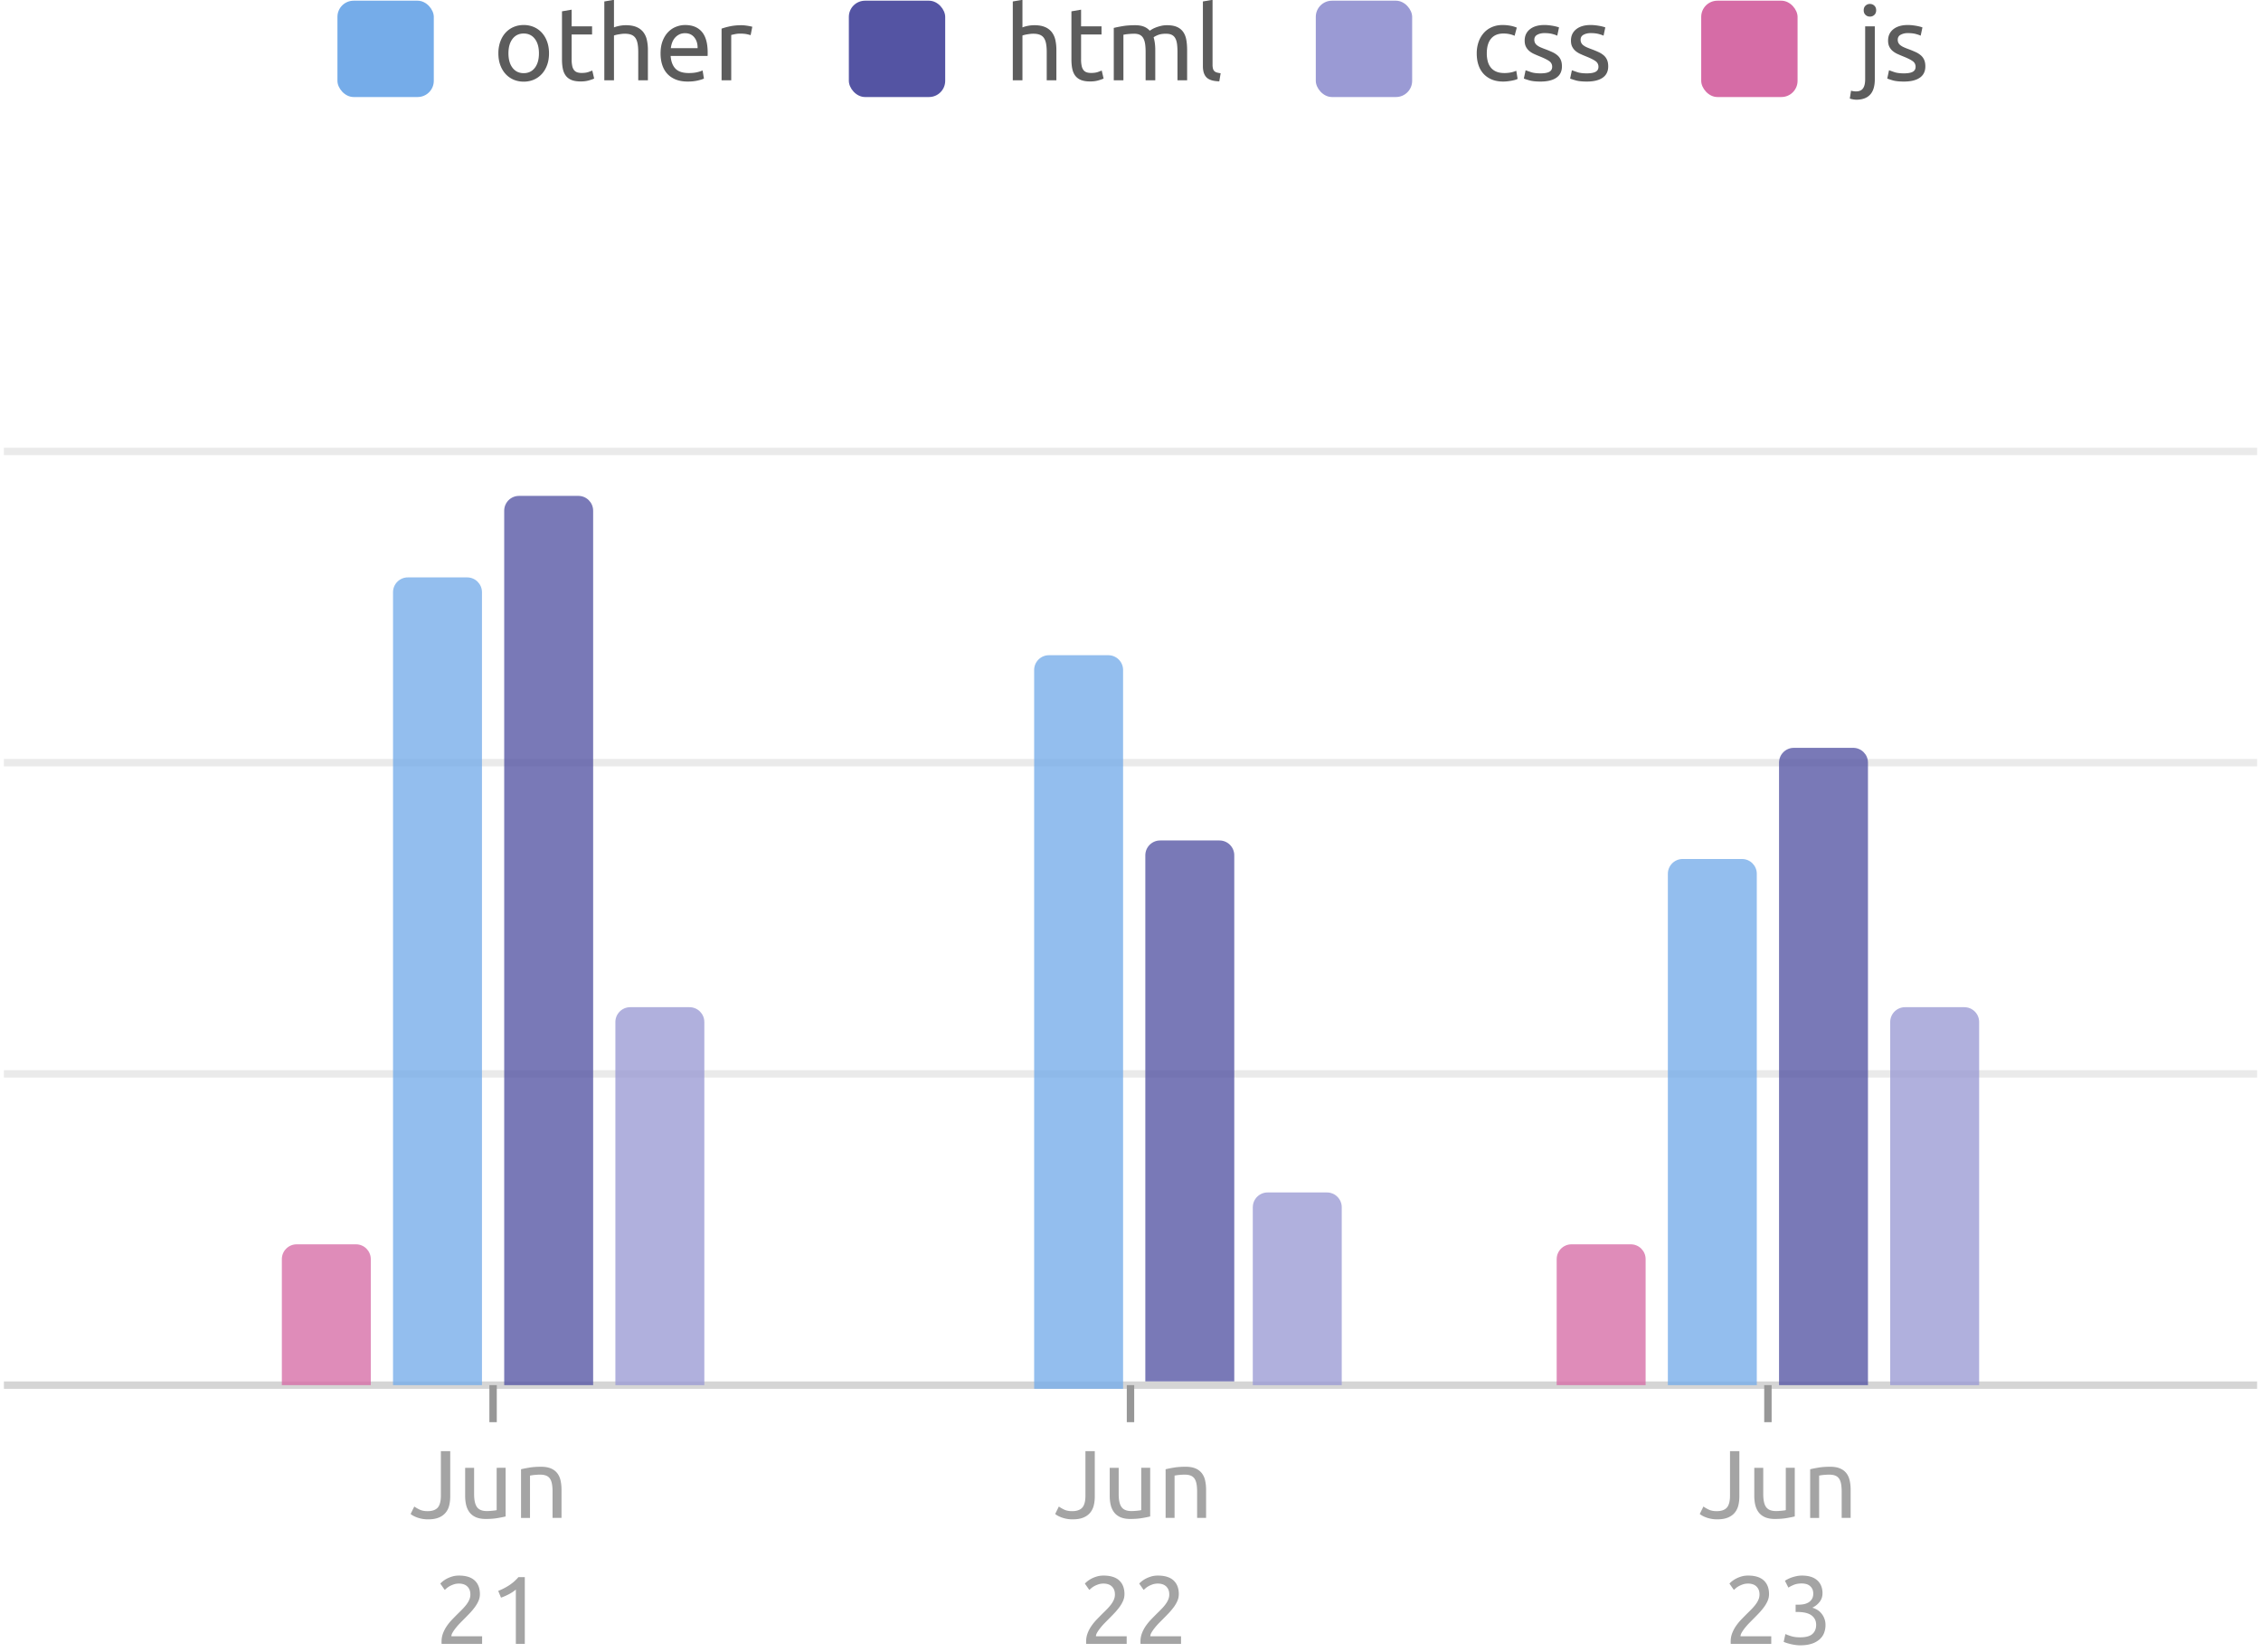 <svg xmlns="http://www.w3.org/2000/svg" width="297" height="217"><g fill="none" fill-rule="evenodd"><g stroke="#979797" stroke-linecap="square" stroke-width=".974"><path d="M64.771 182.471v3.894m83.729-3.894v3.894m83.73-3.894v3.894"/><path d="M1 181.984h295" opacity=".4"/><path d="M1 100.202h295M1 141.093h295M1 59.311h295" opacity=".2"/></g><g opacity=".785"><path fill="#D66CA6" d="M37.023 181.983v-16.55c0-1.076.872-1.948 1.947-1.948h7.79c1.075 0 1.946.872 1.946 1.947v16.551H37.023z"/><path fill="#75ACE9" d="M51.627 181.983V77.809c0-1.076.872-1.948 1.947-1.948h7.79c1.075 0 1.946.872 1.946 1.948v104.174H51.627z"/><path fill="#5454A3" d="M66.231 181.983V67.099c0-1.075.872-1.947 1.947-1.947h7.79c1.074 0 1.946.872 1.946 1.947v114.884H66.231z"/><path fill="#9A9AD4" d="M80.835 181.983v-47.706c0-1.075.872-1.947 1.947-1.947h7.79c1.074 0 1.946.872 1.946 1.947v47.706H80.835z"/></g><g opacity=".785"><path fill="#75ACE9" d="M135.843 182.47V88.031c0-1.075.872-1.947 1.948-1.947h7.788c1.076 0 1.948.872 1.948 1.947v94.44h-11.684z"/><path fill="#5454A3" d="M150.447 181.497v-69.126c0-1.075.872-1.947 1.948-1.947h7.788c1.076 0 1.948.872 1.948 1.947v69.126h-11.684z"/><path fill="#9A9AD4" d="M164.565 181.984v-23.368c0-1.075.871-1.947 1.947-1.947h7.788c1.076 0 1.948.872 1.948 1.947v23.366h-11.683z"/></g><g opacity=".785"><path fill="#D66CA6" d="M204.482 181.983v-16.551c0-1.075.872-1.947 1.947-1.947h7.79c1.075 0 1.946.872 1.946 1.947v16.551h-11.683z"/><path fill="#75ACE9" d="M219.086 181.983v-67.178c0-1.075.872-1.947 1.947-1.947h7.79c1.075 0 1.946.872 1.946 1.947v67.178h-11.683z"/><path fill="#5454A3" d="M233.69 181.983v-81.782c0-1.075.872-1.947 1.947-1.947h7.79c1.074 0 1.946.872 1.946 1.947v81.782H233.69z"/><path fill="#9A9AD4" d="M248.294 181.983v-47.706c0-1.076.872-1.947 1.947-1.947h7.79c1.074 0 1.946.871 1.946 1.947v47.706h-11.683z"/></g><path fill="#A4A4A4" fill-rule="nonzero" d="M56.23 199.619c.565 0 1.035-.078 1.41-.234a2.25 2.25 0 00.9-.646c.223-.274.38-.593.468-.955a4.99 4.99 0 00.133-1.177v-5.95h-1.228v5.836c0 .75-.14 1.28-.418 1.588-.278.308-.721.462-1.329.462-.422 0-.774-.07-1.057-.209a5.161 5.161 0 01-.69-.398l-.48.974c.084.076.198.154.341.234.144.08.313.156.507.228a4.191 4.191 0 001.443.247zm7.58-.05c.583 0 1.096-.039 1.539-.115.443-.076.8-.147 1.07-.215v-6.391H65.24v5.556a.966.966 0 01-.209.044 9.09 9.09 0 01-.702.07 6.64 6.64 0 01-.392.012c-.6 0-1.026-.173-1.279-.519-.253-.345-.38-.92-.38-1.72v-3.443h-1.177v3.695c0 .448.047.855.14 1.222.092.367.244.685.455.955.211.27.49.48.836.627.346.147.772.221 1.278.221zm5.81-.14v-5.556a7.601 7.601 0 01.538-.083c.123-.012.251-.023.386-.031.135-.009.266-.013.393-.013.312 0 .573.04.784.12.211.08.38.21.507.386.126.178.217.41.272.697.055.286.082.632.082 1.037v3.443h1.177v-3.696c0-.447-.042-.856-.126-1.227-.085-.372-.23-.69-.437-.956s-.483-.473-.83-.62c-.345-.148-.78-.222-1.303-.222-.582 0-1.097.038-1.544.114-.447.076-.806.148-1.076.215v6.392h1.177zm-6.29 16.551v-1h-4.038c0-.143.057-.312.171-.506.114-.194.256-.397.424-.607.17-.211.348-.414.538-.608.19-.194.357-.363.5-.506.253-.253.506-.513.76-.779.253-.265.48-.535.683-.81.203-.274.365-.552.487-.835.123-.283.184-.576.184-.88 0-.776-.23-1.377-.69-1.803-.46-.426-1.15-.64-2.07-.64-.303 0-.586.039-.847.114-.262.076-.498.17-.71.279a3.349 3.349 0 00-.885.658l.582.835c.06-.05.144-.124.253-.221.11-.097.245-.19.405-.279a3.32 3.32 0 01.545-.234c.202-.067.426-.1.67-.1.203 0 .395.026.576.081.182.055.34.142.475.26.135.118.242.266.323.443.08.177.12.392.12.645 0 .237-.044.46-.133.671a2.96 2.96 0 01-.354.614 6.373 6.373 0 01-.507.595c-.19.198-.39.398-.6.601-.254.253-.511.515-.773.785s-.498.557-.709.86c-.21.304-.382.627-.512.969-.131.341-.197.71-.197 1.107v.14c0 .05.005.1.013.151h5.316zm5.607 0v-8.77h-.835a5.79 5.79 0 01-1.253 1.094c-.456.291-.924.53-1.405.715l.367.886c.177-.06.36-.13.55-.215.19-.085.372-.173.545-.266.172-.093.333-.19.48-.291a3.31 3.31 0 00.374-.291v7.138h1.177zm71.961-16.361c.565 0 1.036-.078 1.411-.234.376-.156.675-.372.899-.646.223-.274.38-.593.468-.955.089-.363.133-.756.133-1.177v-5.95h-1.228v5.836c0 .75-.139 1.28-.417 1.588-.279.308-.722.462-1.33.462-.421 0-.773-.07-1.056-.209a5.036 5.036 0 01-.69-.398l-.48.974c.084.076.197.154.34.234.144.08.313.156.507.228a4.174 4.174 0 001.443.247zm7.581-.05c.583 0 1.095-.039 1.538-.115.443-.076.8-.147 1.07-.215v-6.391h-1.177v5.556a.978.978 0 01-.21.044 8.948 8.948 0 01-.702.07 6.614 6.614 0 01-.392.012c-.6 0-1.025-.173-1.278-.519-.253-.345-.38-.92-.38-1.72v-3.443h-1.177v3.695c0 .448.046.855.14 1.222.092.367.244.685.455.955.21.27.49.48.835.627.346.147.772.221 1.278.221zm5.81-.14v-5.556c.042-.009.112-.021.209-.038.097-.017.206-.032.329-.045a9.78 9.78 0 01.386-.031c.135-.009.266-.013.392-.013.312 0 .574.04.785.12.21.08.38.21.506.386.127.178.217.41.272.697.055.286.083.632.083 1.037v3.443h1.177v-3.696c0-.447-.043-.856-.127-1.227a2.389 2.389 0 00-.437-.956 2.026 2.026 0 00-.829-.62c-.346-.148-.78-.222-1.303-.222-.582 0-1.097.038-1.544.114-.448.076-.806.148-1.076.215v6.392h1.177zm-6.29 16.551v-1h-4.038c0-.143.057-.312.17-.506.115-.194.256-.397.425-.607.169-.211.348-.414.538-.608.19-.194.356-.363.5-.506.253-.253.506-.513.76-.779.252-.265.48-.535.683-.81a4.29 4.29 0 00.487-.835 2.2 2.2 0 00.183-.88c0-.776-.23-1.377-.69-1.803-.46-.426-1.15-.64-2.069-.64-.304 0-.586.039-.848.114-.261.076-.498.17-.709.279a3.36 3.36 0 00-.886.658l.583.835c.059-.05.143-.124.253-.221.11-.097.244-.19.405-.279.16-.088.342-.166.544-.234.203-.067.426-.1.67-.1.203 0 .395.026.577.081.181.055.34.142.474.26.135.118.243.266.323.443.08.177.12.392.12.645 0 .237-.044.46-.133.671-.088.211-.206.416-.354.614s-.316.397-.506.595c-.19.198-.39.398-.601.601-.254.253-.51.515-.772.785s-.498.557-.71.86c-.21.304-.381.627-.512.969-.13.341-.196.71-.196 1.107v.14c0 .05.004.1.013.151h5.315zm7.138 0v-1h-4.038c0-.143.057-.312.171-.506.114-.194.255-.397.424-.607.169-.211.348-.414.538-.608.19-.194.357-.363.5-.506.253-.253.506-.513.76-.779.253-.265.48-.535.683-.81a4.24 4.24 0 00.487-.835c.123-.283.184-.576.184-.88 0-.776-.23-1.377-.69-1.803-.46-.426-1.15-.64-2.07-.64-.303 0-.586.039-.847.114-.262.076-.498.17-.71.279a3.306 3.306 0 00-.885.658l.582.835c.06-.05.143-.124.253-.221.11-.097.245-.19.405-.279.16-.088.342-.166.544-.234.203-.067.427-.1.671-.1.203 0 .395.026.576.081.182.055.34.142.475.26.135.118.242.266.323.443.08.177.12.392.12.645 0 .237-.045.46-.133.671a2.922 2.922 0 01-.355.614 6.21 6.21 0 01-.506.595c-.19.198-.39.398-.601.601-.253.253-.51.515-.772.785s-.498.557-.709.86c-.21.304-.382.627-.512.969-.131.341-.197.71-.197 1.107v.14c0 .05.005.1.013.151h5.316zm70.429-16.361c.566 0 1.036-.078 1.412-.234.375-.156.675-.372.898-.646.224-.274.38-.593.469-.955a4.99 4.99 0 00.133-1.177v-5.95h-1.228v5.836c0 .75-.14 1.28-.418 1.588-.278.308-.721.462-1.329.462-.422 0-.774-.07-1.057-.209a5.161 5.161 0 01-.69-.398l-.48.974c.084.076.198.154.341.234.144.08.313.156.507.228a4.191 4.191 0 001.442.247zm7.582-.05c.582 0 1.095-.039 1.538-.115.443-.076.8-.147 1.07-.215v-6.391h-1.178v5.556a.966.966 0 01-.209.044 9.09 9.09 0 01-.702.07 6.647 6.647 0 01-.393.012c-.599 0-1.025-.173-1.278-.519-.253-.345-.38-.92-.38-1.72v-3.443h-1.177v3.695c0 .448.047.855.14 1.222.092.367.244.685.455.955.211.27.49.48.836.627.346.147.772.221 1.278.221zm5.81-.14v-5.556c.042-.009.111-.021.208-.038.097-.017.207-.032.33-.045a9.88 9.88 0 01.385-.031c.135-.009.266-.013.393-.013.312 0 .573.04.784.12.211.08.38.21.507.386.126.178.217.41.272.697.055.286.082.632.082 1.037v3.443h1.177v-3.696c0-.447-.042-.856-.126-1.227-.085-.372-.23-.69-.437-.956s-.483-.473-.83-.62c-.345-.148-.78-.222-1.303-.222-.582 0-1.097.038-1.544.114-.447.076-.806.148-1.076.215v6.392h1.177zm-6.291 16.551v-1h-4.038c0-.143.057-.312.171-.506.114-.194.256-.397.424-.607.17-.211.348-.414.538-.608.19-.194.357-.363.5-.506.253-.253.506-.513.76-.779.253-.265.48-.535.683-.81.203-.274.365-.552.487-.835.123-.283.184-.576.184-.88 0-.776-.23-1.377-.69-1.803-.46-.426-1.15-.64-2.07-.64-.303 0-.586.039-.847.114-.262.076-.498.17-.71.279a3.349 3.349 0 00-.885.658l.582.835c.06-.05.144-.124.253-.221.11-.097.245-.19.405-.279a3.32 3.32 0 01.545-.234c.202-.067.426-.1.67-.1.203 0 .395.026.576.081.182.055.34.142.475.26.135.118.242.266.323.443.08.177.12.392.12.645 0 .237-.044.46-.133.671a2.96 2.96 0 01-.354.614 6.373 6.373 0 01-.507.595c-.19.198-.39.398-.6.601-.254.253-.511.515-.773.785s-.498.557-.709.86c-.21.304-.382.627-.512.969-.131.341-.197.71-.197 1.107v.14c0 .05.005.1.013.151h5.316zm3.822.19c.566 0 1.055-.067 1.468-.202a2.973 2.973 0 001.032-.557c.274-.237.477-.517.608-.842a2.82 2.82 0 00.196-1.057 2.354 2.354 0 00-.526-1.518 2.072 2.072 0 00-.55-.482 2.844 2.844 0 00-.658-.29c.371-.17.687-.416.949-.741.262-.325.392-.715.392-1.17 0-.33-.055-.636-.164-.919a1.985 1.985 0 00-.494-.734 2.248 2.248 0 00-.835-.48c-.338-.114-.738-.171-1.203-.171-.244 0-.478.023-.702.07a5.052 5.052 0 00-.627.17 4.044 4.044 0 00-.911.443l.456.899c.194-.127.432-.25.715-.367.283-.119.626-.178 1.031-.178.203 0 .395.024.576.07a1.225 1.225 0 01.817.652c.084.169.126.371.126.607 0 .287-.059.526-.177.715-.118.19-.27.34-.456.45-.185.11-.39.185-.613.228a3.533 3.533 0 01-.652.063h-.418v.962h.304c.304 0 .601.027.892.082.291.055.547.148.766.279.22.13.396.305.531.525.135.22.203.49.203.81 0 .498-.162.894-.487 1.19-.325.295-.863.443-1.614.443-.481 0-.888-.055-1.221-.165a7.003 7.003 0 01-.716-.266l-.227 1.025c.067.034.177.076.329.127a6.622 6.622 0 001.183.278c.232.034.458.051.677.051z"/><g transform="translate(44.325 -3)"><rect width="12.657" height="12.657" y="3.091" fill="#75ACE9" rx="2.128"/><path fill="#5C5C5C" fill-rule="nonzero" d="M24.467 13.728c.481 0 .926-.088 1.335-.265a3.04 3.04 0 001.057-.757c.295-.327.524-.718.688-1.172.164-.454.245-.963.245-1.527 0-.554-.081-1.06-.245-1.52a3.508 3.508 0 00-.688-1.179 3.034 3.034 0 00-1.057-.756 3.325 3.325 0 00-1.335-.266c-.482 0-.927.089-1.336.266-.41.177-.761.43-1.057.756-.295.328-.524.72-.688 1.18a4.484 4.484 0 00-.245 1.52c0 .563.081 1.072.245 1.526.164.454.393.845.688 1.172.296.327.648.58 1.057.757.409.177.854.265 1.336.265zm0-1.117c-.618 0-1.107-.234-1.466-.702-.359-.468-.538-1.102-.538-1.902 0-.8.18-1.433.538-1.901.36-.468.848-.702 1.466-.702.617 0 1.106.234 1.465.702.359.468.538 1.102.538 1.901 0 .8-.18 1.434-.538 1.902-.36.468-.848.702-1.465.702zm7.496 1.09c.41 0 .773-.048 1.09-.143.319-.095.541-.175.669-.239l-.246-1.05a17.3 17.3 0 01-.484.185c-.231.086-.538.13-.92.13-.218 0-.409-.028-.572-.082a.891.891 0 01-.41-.28 1.326 1.326 0 01-.244-.545 3.908 3.908 0 01-.082-.88v-3.27h2.685V6.463h-2.685V4.27l-1.268.218v6.324c0 .473.039.889.116 1.248.077.359.211.66.402.906.19.245.443.43.757.552.313.123.71.184 1.192.184zm4.362-.15V7.663a3.73 3.73 0 01.579-.143 9.79 9.79 0 01.416-.062 3.43 3.43 0 01.422-.027c.337 0 .618.043.846.13.227.086.408.225.545.415.136.191.234.441.293.75.059.309.088.682.088 1.118v3.707h1.268v-3.98a5.96 5.96 0 00-.136-1.322 2.601 2.601 0 00-.47-1.03 2.205 2.205 0 00-.893-.667c-.373-.16-.84-.239-1.404-.239-.264 0-.53.025-.798.075-.268.05-.52.12-.756.212V2.974l-1.268.218v10.36h1.268zm9.691.164c.49 0 .93-.046 1.315-.137.387-.09.657-.177.811-.259l-.177-1.063a3.996 3.996 0 01-.688.225c-.304.077-.68.116-1.125.116-.79 0-1.372-.19-1.744-.572-.373-.382-.586-.94-.64-1.677h4.852c.009-.073.013-.152.013-.239V9.9c0-1.218-.254-2.125-.763-2.72-.509-.595-1.24-.893-2.195-.893-.409 0-.808.077-1.2.232a2.93 2.93 0 00-1.035.695c-.3.309-.54.697-.722 1.165-.182.468-.273 1.016-.273 1.643 0 .536.07 1.029.211 1.479.141.45.357.838.648 1.165.29.327.66.584 1.11.77.45.187.984.28 1.602.28zm1.295-4.39h-3.517c.028-.245.084-.485.17-.722a2.05 2.05 0 01.362-.627 1.81 1.81 0 01.566-.443c.222-.113.479-.17.77-.17.518 0 .924.184 1.22.552.295.368.438.838.429 1.41zm4.416 4.226V7.595c.073-.018.225-.053.457-.103.232-.05.466-.075.702-.075.363 0 .66.025.893.075.231.05.397.094.497.13l.218-1.104a2.128 2.128 0 00-.252-.061 6.84 6.84 0 00-.791-.123 3.781 3.781 0 00-.374-.02c-.555 0-1.054.047-1.5.143a8.528 8.528 0 00-1.117.306v6.788h1.267z"/><rect width="12.657" height="12.657" x="67.178" y="3.091" fill="#5454A3" rx="2.128"/><path fill="#5C5C5C" fill-rule="nonzero" d="M89.982 13.551V7.663a3.73 3.73 0 01.579-.143 9.79 9.79 0 01.416-.062 3.43 3.43 0 01.422-.027c.337 0 .618.043.845.13.228.086.41.225.546.415.136.191.234.441.293.75.059.309.088.682.088 1.118v3.707h1.268v-3.98a5.96 5.96 0 00-.136-1.322 2.601 2.601 0 00-.47-1.03 2.205 2.205 0 00-.893-.667c-.373-.16-.84-.239-1.404-.239-.264 0-.53.025-.798.075-.268.05-.52.12-.756.212V2.974l-1.268.218v10.36h1.268zm8.9.15c.41 0 .773-.048 1.09-.143.319-.095.542-.175.669-.239l-.246-1.05c-.09.037-.252.099-.483.185-.232.086-.539.13-.92.13-.219 0-.41-.028-.573-.082a.883.883 0 01-.409-.28 1.326 1.326 0 01-.245-.545 3.908 3.908 0 01-.082-.88v-3.27h2.685V6.463h-2.685V4.27l-1.268.218v6.324c0 .473.039.889.116 1.248.077.359.211.66.402.906.191.245.443.43.757.552.313.123.71.184 1.192.184zm4.362-.15V7.567a5.065 5.065 0 01.579-.088 9.478 9.478 0 01.826-.048c.299 0 .547.048.742.143.195.096.35.243.463.443.114.2.193.45.239.75.045.3.068.659.068 1.077v3.707h1.268v-3.98c0-.309-.018-.604-.055-.886a4.626 4.626 0 00-.163-.777c.1-.09.288-.193.565-.306.277-.114.63-.17 1.057-.17.309 0 .56.047.756.142.195.096.35.243.464.443.113.2.19.45.231.75.041.3.062.659.062 1.077v3.707h1.267v-3.98c0-.472-.034-.909-.102-1.308-.068-.4-.2-.746-.395-1.036a1.922 1.922 0 00-.811-.675c-.346-.16-.79-.239-1.336-.239-.282 0-.545.03-.79.089a5.49 5.49 0 00-.669.204c-.2.078-.368.157-.504.239a5.62 5.62 0 00-.3.19 2.026 2.026 0 00-.777-.538c-.309-.122-.69-.184-1.145-.184-.627 0-1.179.041-1.656.123-.477.082-.86.16-1.151.232v6.883h1.267zm12.595.136l.177-1.063a3.358 3.358 0 01-.505-.102.754.754 0 01-.327-.184.72.72 0 01-.177-.327 2.072 2.072 0 01-.054-.518V2.974l-1.268.218v8.505c0 .673.164 1.168.49 1.486.328.318.882.486 1.664.504z"/><rect width="12.657" height="12.657" x="128.515" y="3.091" fill="#9A9AD4" rx="2.128"/><path fill="#5C5C5C" fill-rule="nonzero" d="M153.131 13.715c.182 0 .37-.012.566-.034.195-.023.38-.05.552-.082.173-.032.327-.068.463-.11.137-.04.241-.083.314-.129l-.177-1.063a3.36 3.36 0 01-.64.205 4.08 4.08 0 01-.914.095c-.418 0-.773-.061-1.063-.184a1.827 1.827 0 01-.716-.525 2.18 2.18 0 01-.409-.818 4.01 4.01 0 01-.13-1.05c0-.853.19-1.503.566-1.948.377-.446.92-.668 1.63-.668.28 0 .547.027.797.082.25.054.47.127.66.218l.287-1.077a4.35 4.35 0 00-.913-.259 5.587 5.587 0 00-.954-.082c-.518 0-.989.093-1.411.28-.423.186-.78.445-1.07.777a3.524 3.524 0 00-.675 1.179 4.51 4.51 0 00-.238 1.499c0 .545.072 1.043.218 1.492.145.45.365.839.66 1.166.296.327.66.581 1.091.763.432.182.934.273 1.506.273zm4.907 0c.9 0 1.593-.168 2.079-.505.486-.336.73-.831.73-1.485 0-.337-.05-.62-.15-.852-.1-.232-.244-.43-.43-.593a2.801 2.801 0 00-.675-.43 13.28 13.28 0 00-.9-.374 9.007 9.007 0 01-.654-.26 2.194 2.194 0 01-.456-.265.947.947 0 01-.273-.32.896.896 0 01-.089-.41c0-.3.132-.52.396-.66.263-.141.572-.212.927-.212.408 0 .758.039 1.05.116.29.077.503.152.64.225l.231-1.09a3.356 3.356 0 00-.306-.096 5.674 5.674 0 00-.457-.102 8.29 8.29 0 00-.559-.082c-.2-.022-.4-.034-.6-.034-.8 0-1.43.184-1.894.552-.464.368-.695.866-.695 1.493 0 .318.054.586.163.804.11.218.255.404.437.559.181.154.397.288.647.402.25.113.511.225.784.334.563.227.967.431 1.213.613a.87.87 0 01.368.736c0 .3-.125.518-.375.654-.25.137-.634.205-1.152.205-.527 0-.95-.055-1.267-.164-.318-.109-.55-.19-.696-.245l-.231 1.09c.127.055.368.134.722.239.355.104.845.157 1.472.157zm6.08 0c.899 0 1.592-.168 2.078-.505.486-.336.73-.831.73-1.485 0-.337-.05-.62-.15-.852-.1-.232-.244-.43-.43-.593a2.801 2.801 0 00-.675-.43 13.28 13.28 0 00-.9-.374 9.007 9.007 0 01-.654-.26 2.22 2.22 0 01-.456-.265.947.947 0 01-.273-.32.91.91 0 01-.088-.41c0-.3.131-.52.395-.66.263-.141.572-.212.927-.212.409 0 .758.039 1.05.116.29.077.504.152.64.225l.232-1.09a3.395 3.395 0 00-.307-.096 5.674 5.674 0 00-.457-.102 8.197 8.197 0 00-.559-.082c-.2-.022-.4-.034-.6-.034-.799 0-1.43.184-1.894.552-.463.368-.695.866-.695 1.493 0 .318.054.586.163.804.11.218.255.404.437.559.181.154.397.288.647.402.25.113.511.225.784.334.563.227.968.431 1.213.613a.87.87 0 01.368.736c0 .3-.125.518-.375.654-.25.137-.634.205-1.152.205-.527 0-.95-.055-1.267-.164-.318-.109-.55-.19-.695-.245l-.232 1.09c.127.055.368.134.722.239.355.104.845.157 1.472.157z"/><rect width="12.657" height="12.657" x="179.142" y="3.091" fill="#D66CA6" rx="2.128"/><path fill="#5C5C5C" fill-rule="nonzero" d="M201.305 5.182c.227 0 .42-.075.58-.225.158-.15.238-.352.238-.606 0-.255-.08-.457-.239-.607a.814.814 0 00-.58-.225.81.81 0 00-.578.225c-.16.15-.239.352-.239.607 0 .254.08.456.239.606.159.15.352.225.579.225zM199.519 16.1c.79 0 1.393-.22 1.806-.661.414-.44.62-1.115.62-2.024V6.463h-1.267v6.965c0 .518-.093.911-.28 1.18-.186.268-.497.402-.933.402-.1 0-.21-.01-.327-.028a2.217 2.217 0 01-.314-.068l-.163 1.036a2.968 2.968 0 00.858.15zm6.257-2.385c.9 0 1.592-.168 2.078-.505.486-.336.73-.831.73-1.485 0-.337-.05-.62-.15-.852-.1-.232-.244-.43-.43-.593a2.814 2.814 0 00-.674-.43 13.725 13.725 0 00-.9-.374 8.654 8.654 0 01-.654-.26 2.23 2.23 0 01-.457-.265.947.947 0 01-.273-.32.91.91 0 01-.088-.41c0-.3.132-.52.395-.66a1.94 1.94 0 01.927-.212c.409 0 .759.039 1.05.116.29.077.504.152.64.225l.232-1.09a3.395 3.395 0 00-.307-.096 5.74 5.74 0 00-.456-.102 8.324 8.324 0 00-.56-.082 5.48 5.48 0 00-.599-.034c-.8 0-1.431.184-1.895.552-.463.368-.695.866-.695 1.493 0 .318.055.586.164.804.109.218.254.404.436.559.182.154.397.288.647.402.25.113.512.225.784.334.564.227.968.431 1.213.613a.867.867 0 01.368.736c0 .3-.125.518-.375.654-.25.137-.633.205-1.151.205-.527 0-.95-.055-1.268-.164-.318-.109-.55-.19-.695-.245l-.232 1.09c.127.055.368.134.723.239.354.104.845.157 1.472.157z"/></g></g></svg>